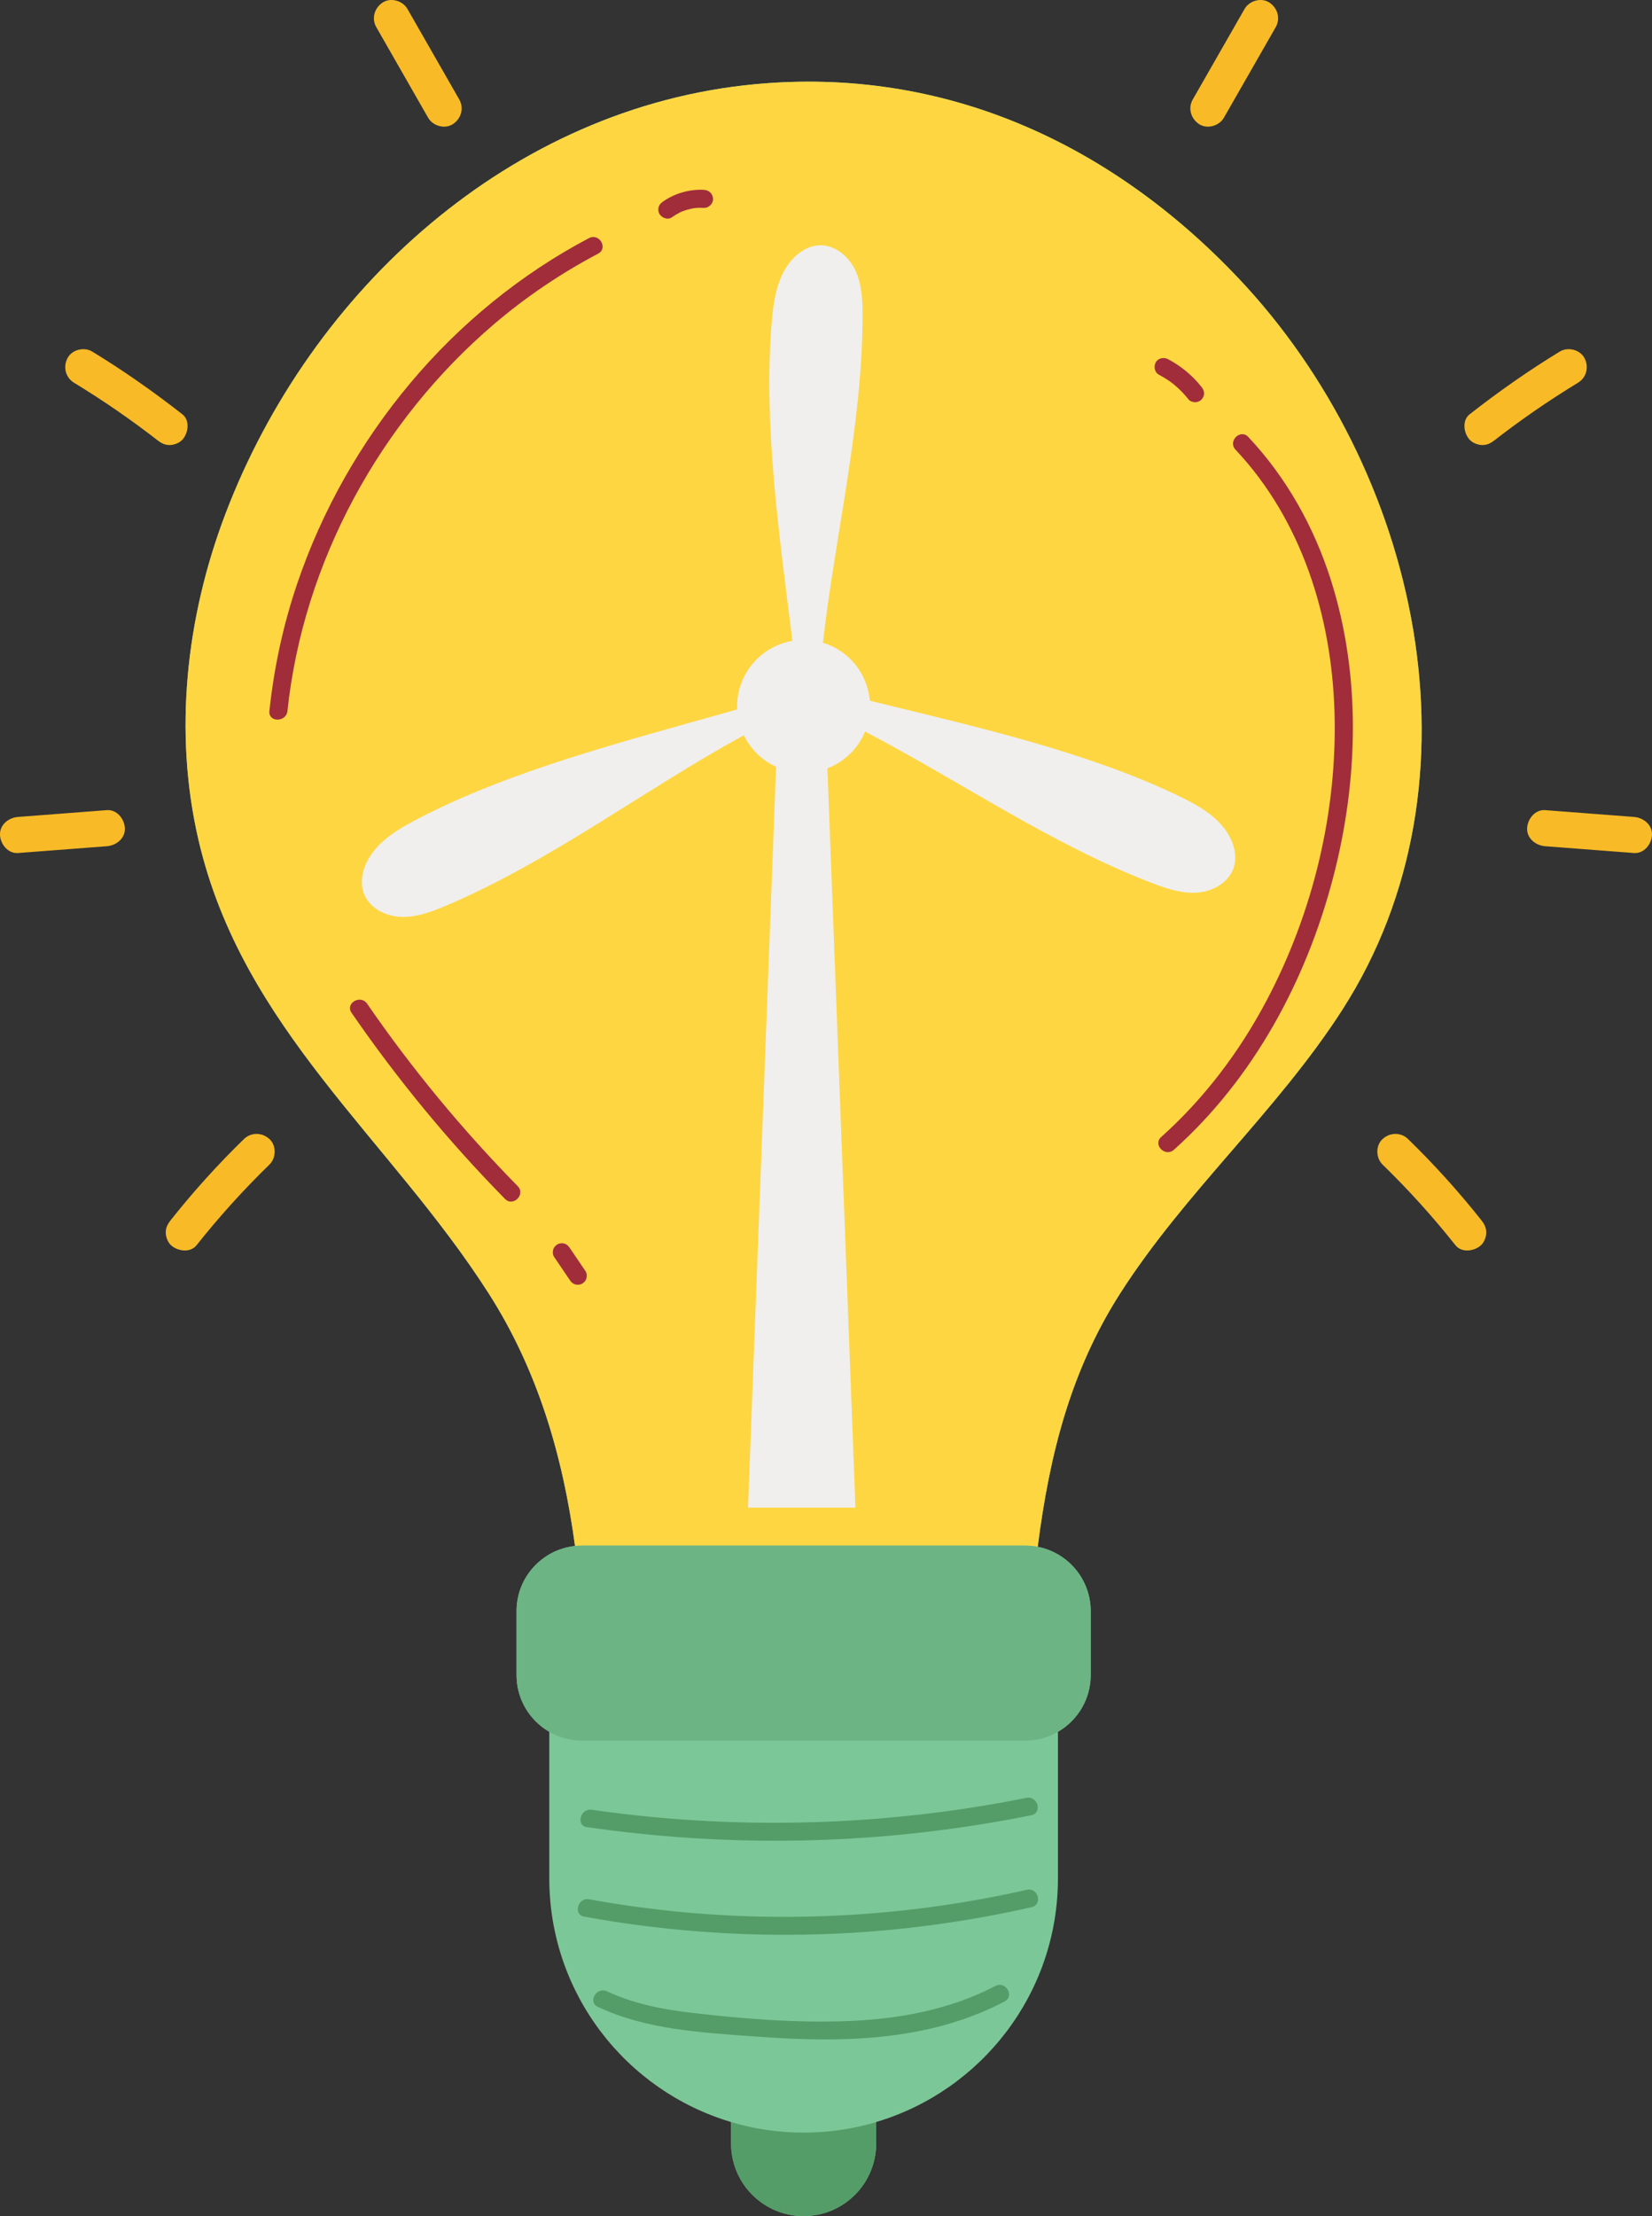 <?xml version="1.0" encoding="UTF-8"?><svg id="Capa_1" xmlns="http://www.w3.org/2000/svg" viewBox="0 0 1371.11 1839.03"><rect x="0" y="0" width="1371.11" height="1839.03" fill="#333333" stroke="none"/><defs><style>.cls-1{fill:#f0efee;}.cls-1,.cls-2,.cls-3,.cls-4,.cls-5,.cls-6,.cls-7{stroke-width:0px;}.cls-2{fill:#549d68;}.cls-3{fill:#fed642;}.cls-4{fill:#f8bb27;}.cls-5{fill:#7cc797;}.cls-6{fill:#6cb484;}.cls-7{fill:#a12d3b;}</style></defs><path class="cls-5" d="M1027.93,230.91c-106.04-112.09-244.55-175.81-401.35-161.03-202.63,19.1-368.73,170.63-439.48,356.56-32.73,86-43.2,181.51-22.23,271.1,36.58,156.33,158.37,247.16,240.57,375.54,40.87,63.82,61.69,134.98,71.8,209.85-27.28,2.92-48.53,26.01-48.53,54.06v53.06c0,20.11,10.95,37.63,27.18,47.04v121.54c0,95.66,63.65,176.41,150.89,202.33v17.85c0,33.25,26.95,60.2,60.2,60.2s60.2-26.95,60.2-60.2v-17.85c87.24-25.92,150.89-106.67,150.89-202.33v-121.54c16.23-9.41,27.18-26.93,27.18-47.04v-53.06c0-26.48-18.92-48.51-43.98-53.37,9.73-75.98,27.08-145.75,68.58-210.55,53.86-84.11,130.18-151.01,184.17-235,122.44-190.47,63.15-449.42-86.09-607.18Z"/><path class="cls-2" d="M727.16,1761.01v17.81c0,33.28-26.94,60.22-60.17,60.22s-60.22-26.94-60.22-60.22v-17.81c19.06,5.69,39.31,8.73,60.22,8.73s41.11-3.04,60.17-8.73Z"/><path class="cls-3" d="M1114.01,838.09c-53.98,83.96-130.31,150.87-184.14,234.98-41.51,64.81-58.87,134.55-68.6,210.54-3.39-.65-6.89-1-10.43-1h-367.74c-2,0-3.94.1-5.84.35-10.13-74.89-30.98-146.03-71.84-209.89-82.17-128.37-204-219.22-240.57-375.52-20.95-89.6-10.48-185.09,22.25-271.1,70.74-185.94,236.83-337.46,439.48-356.56,156.8-14.77,295.3,48.94,401.31,161.04,149.27,157.75,208.54,416.68,86.11,607.16Z"/><path class="cls-6" d="M483.1,1282.61h367.76c30.02,0,54.39,24.37,54.39,54.39v53.06c0,30.02-24.37,54.39-54.39,54.39h-367.76c-30.02,0-54.39-24.37-54.39-54.39v-53.06c0-30.02,24.37-54.39,54.39-54.39Z"/><path class="cls-1" d="M1020.64,694.48c-9.07-17.1-27.41-26.87-44.89-35.16-74.89-35.5-162-55.37-253.84-77.82-1.91-22.84-17.7-41.72-38.93-48.14,10.35-90.34,32.78-180.52,32.91-271.05.02-12.86-.5-26.14-5.93-37.8-5.42-11.66-16.92-21.39-29.78-20.94-8.94.31-17.18,5.45-23.07,12.19-12.74,14.57-15.33,35.19-16.83,54.48-6.38,81.65,5.76,169.01,17.42,261.59-26.04,4.42-45.89,27.03-45.89,54.32,0,.85.09,1.68.13,2.53-95.77,27.14-186.87,50.34-263.98,90.21-17.19,8.89-35.17,19.29-43.65,36.69-3.92,8.04-5.45,17.63-2.26,25.99,4.58,12.01,18.02,18.83,30.87,19.29,12.85.47,25.29-4.21,37.13-9.23,86.99-36.85,164.17-95.98,247.31-141.5,5.59,11.55,15.07,20.84,26.76,26.18l-23.28,614.78h89.14l-23.24-613.48c14.17-5.44,25.52-16.52,31.27-30.54,79.49,41.61,154.81,93.74,238.18,125.72,12.01,4.61,24.6,8.85,37.42,7.94,12.83-.91,26.01-8.18,30.18-20.35,2.9-8.46,1.04-17.99-3.16-25.89Z"/><path class="cls-7" d="M488.85,197.59c-56.67,29.89-107.16,71.21-148.29,120.29-41.22,49.18-73.33,105.77-93.92,166.56-11.6,34.24-19.24,69.65-23.04,105.59-1.01,9.57,13.96,9.5,14.97,0,13.14-123.9,77.06-240.5,171.58-321.14,26.49-22.59,55.47-42.14,86.27-58.38,8.52-4.5.97-17.42-7.55-12.93Z"/><path class="cls-7" d="M584.31,157.55c-12.01-.66-24.46,2.88-34.25,9.88-1.62,1.16-2.89,2.49-3.44,4.47-.49,1.79-.27,4.18.76,5.77,2.03,3.15,6.83,5.12,10.24,2.68,2.09-1.5,4.29-2.83,6.59-3.98.58-.29,1.16-.55,1.75-.82l.7-.27c1.2-.46,2.42-.86,3.65-1.22,1.23-.36,2.48-.67,3.74-.93.67-.14,1.35-.24,2.02-.37l.13-.03.17-.02c2.64-.29,5.3-.35,7.95-.2,3.91.21,7.66-3.6,7.48-7.48-.19-4.24-3.29-7.25-7.48-7.48Z"/><path class="cls-7" d="M1104.52,481.06c-14.01-43.96-36.8-84.79-68.49-118.46-6.61-7.03-17.18,3.57-10.58,10.58,55.04,58.5,79.78,138.44,82.14,217.56,2.48,82.7-17.82,166.79-56.52,239.85-22.45,42.38-51.55,80.92-87.33,112.96-7.19,6.44,3.42,16.99,10.58,10.58,66.12-59.21,109.71-140.23,132.04-225.5,21.05-80.38,23.56-167.86-1.85-247.57Z"/><path class="cls-7" d="M969.1,315.23c1.22.81,2.42,1.65,3.6,2.53l.4.3c-.36-.28-1.17-.83.12.1.54.43,1.07.86,1.59,1.3,4.34,3.63,8.27,7.71,11.77,12.15,1.11,1.4,3.6,2.19,5.29,2.19,1.83,0,4.03-.82,5.29-2.19,1.31-1.43,2.28-3.3,2.19-5.29-.09-2.11-.9-3.64-2.19-5.29-7.45-9.46-17.05-17.36-27.7-22.97-3.46-1.82-8.29-.99-10.24,2.68-1.83,3.46-1.01,8.29,2.68,10.24,2.47,1.3,4.87,2.71,7.19,4.26Z"/><path class="cls-7" d="M304.7,832.92c-5.43-7.88-18.4-.41-12.92,7.55,37.9,55.04,80.5,106.77,127.35,154.44,6.76,6.88,17.34-3.71,10.58-10.58-45.96-46.77-87.82-97.4-125.01-151.41Z"/><path class="cls-7" d="M472.76,1035.4c-1.1-1.63-2.53-2.91-4.47-3.44-1.79-.49-4.18-.27-5.77.76-1.6,1.03-3.01,2.56-3.44,4.47-.43,1.89-.37,4.11.76,5.77,4.41,6.5,8.82,13,13.23,19.51,1.1,1.62,2.53,2.91,4.47,3.44,1.79.49,4.18.27,5.77-.75,1.6-1.03,3-2.56,3.44-4.47.43-1.89.37-4.1-.75-5.77-4.41-6.5-8.82-13-13.23-19.51Z"/><path class="cls-2" d="M487.17,1516.24c95.45,13.8,192.47,15.1,288.2,3.19,27-3.36,53.87-7.7,80.55-13.05,9.44-1.89,5.44-16.32-3.98-14.43-92.43,18.5-187.19,24.63-281.24,18.27-26.61-1.8-53.15-4.6-79.55-8.41-9.42-1.36-13.49,13.06-3.98,14.43Z"/><path class="cls-2" d="M852.23,1568.23c-92.51,20.95-188.07,27.29-282.55,18.84-27.07-2.42-54-6.11-80.74-10.97-9.42-1.71-13.46,12.71-3.98,14.43,95.47,17.36,193.27,19.78,289.45,6.85,27.47-3.69,54.76-8.6,81.79-14.73,9.39-2.13,5.42-16.56-3.98-14.43Z"/><path class="cls-2" d="M826.18,1648.03c-37.6,19.62-79.94,27.49-122.02,29.11-43.73,1.68-88.17-1.85-131.59-7-23.53-2.79-47.23-7.52-68.79-17.66-8.67-4.08-16.27,8.82-7.55,12.92,40.41,19.01,86.14,21.28,129.99,24.54,45.99,3.42,92.57,4.45,138.01-4.73,24.17-4.88,47.64-12.84,69.52-24.26,8.54-4.46.98-17.38-7.55-12.92Z"/><path class="cls-4" d="M202.47,945.25c-21.59,21-41.81,43.36-60.52,66.95-2.56,3.23-4.38,6.28-4.38,10.58,0,3.67,1.63,8.06,4.38,10.58,5.41,4.97,15.97,6.55,21.17,0,18.72-23.6,38.93-45.96,60.52-66.95,5.62-5.47,5.9-15.75,0-21.17-6.04-5.55-15.17-5.83-21.17,0Z"/><path class="cls-4" d="M88.67,672.29c-24.57,1.88-49.13,3.76-73.69,5.64-7.79.59-15.35,6.46-14.97,14.97.34,7.6,6.61,15.61,14.97,14.97,24.56-1.88,49.13-3.76,73.69-5.64,7.79-.6,15.35-6.46,14.97-14.97-.34-7.6-6.61-15.61-14.97-14.97Z"/><path class="cls-4" d="M151.33,364.94c4.94-5.38,6.58-16.01,0-21.17-23.95-18.73-48.81-36.19-74.78-52.01-6.69-4.08-16.75-1.69-20.48,5.37-3.85,7.28-1.78,16.12,5.37,20.48,12.24,7.46,24.27,15.25,36.06,23.39,5.89,4.07,11.73,8.23,17.5,12.47,2.89,2.12,5.76,4.26,8.61,6.43,1.18.89,2.36,1.8,3.54,2.7l3.01,2.34c3.26,2.55,6.25,4.38,10.58,4.38,3.67,0,8.06-1.63,10.58-4.38Z"/><path class="cls-4" d="M381.18,82.58c-14.34-25.05-28.68-50.1-43.02-75.16-3.89-6.8-13.72-9.72-20.48-5.37-6.86,4.43-9.53,13.21-5.37,20.48,14.34,25.05,28.68,50.1,43.02,75.16,3.89,6.8,13.73,9.72,20.48,5.37,6.86-4.42,9.53-13.2,5.37-20.48Z"/><path class="cls-4" d="M1168.65,945.25c21.59,21,41.81,43.36,60.52,66.95,2.57,3.23,4.38,6.28,4.38,10.58,0,3.67-1.63,8.06-4.38,10.58-5.41,4.97-15.97,6.55-21.17,0-18.71-23.6-38.93-45.96-60.52-66.95-5.62-5.47-5.9-15.75,0-21.17,6.04-5.55,15.17-5.83,21.17,0Z"/><path class="cls-4" d="M1282.44,672.29c24.57,1.88,49.13,3.76,73.69,5.64,7.79.59,15.35,6.46,14.97,14.97-.34,7.6-6.61,15.61-14.97,14.97-24.56-1.88-49.13-3.76-73.69-5.64-7.79-.6-15.35-6.46-14.97-14.97.34-7.6,6.61-15.61,14.97-14.97Z"/><path class="cls-4" d="M1219.79,364.94c-4.94-5.38-6.59-16.01,0-21.17,23.95-18.73,48.81-36.19,74.78-52.01,6.69-4.08,16.75-1.69,20.48,5.37,3.85,7.28,1.78,16.12-5.37,20.48-12.24,7.46-24.27,15.25-36.06,23.39-5.89,4.07-11.73,8.23-17.5,12.47-2.89,2.12-5.76,4.26-8.61,6.43-1.18.89-2.36,1.8-3.53,2.7l-3.01,2.34c-3.26,2.55-6.25,4.38-10.58,4.38-3.67,0-8.06-1.63-10.58-4.38Z"/><path class="cls-4" d="M989.94,82.58c14.34-25.05,28.68-50.1,43.02-75.16,3.89-6.8,13.72-9.72,20.48-5.37,6.86,4.43,9.53,13.21,5.37,20.48-14.34,25.05-28.68,50.1-43.02,75.16-3.89,6.8-13.73,9.72-20.48,5.37-6.86-4.42-9.53-13.2-5.37-20.48Z"/></svg>